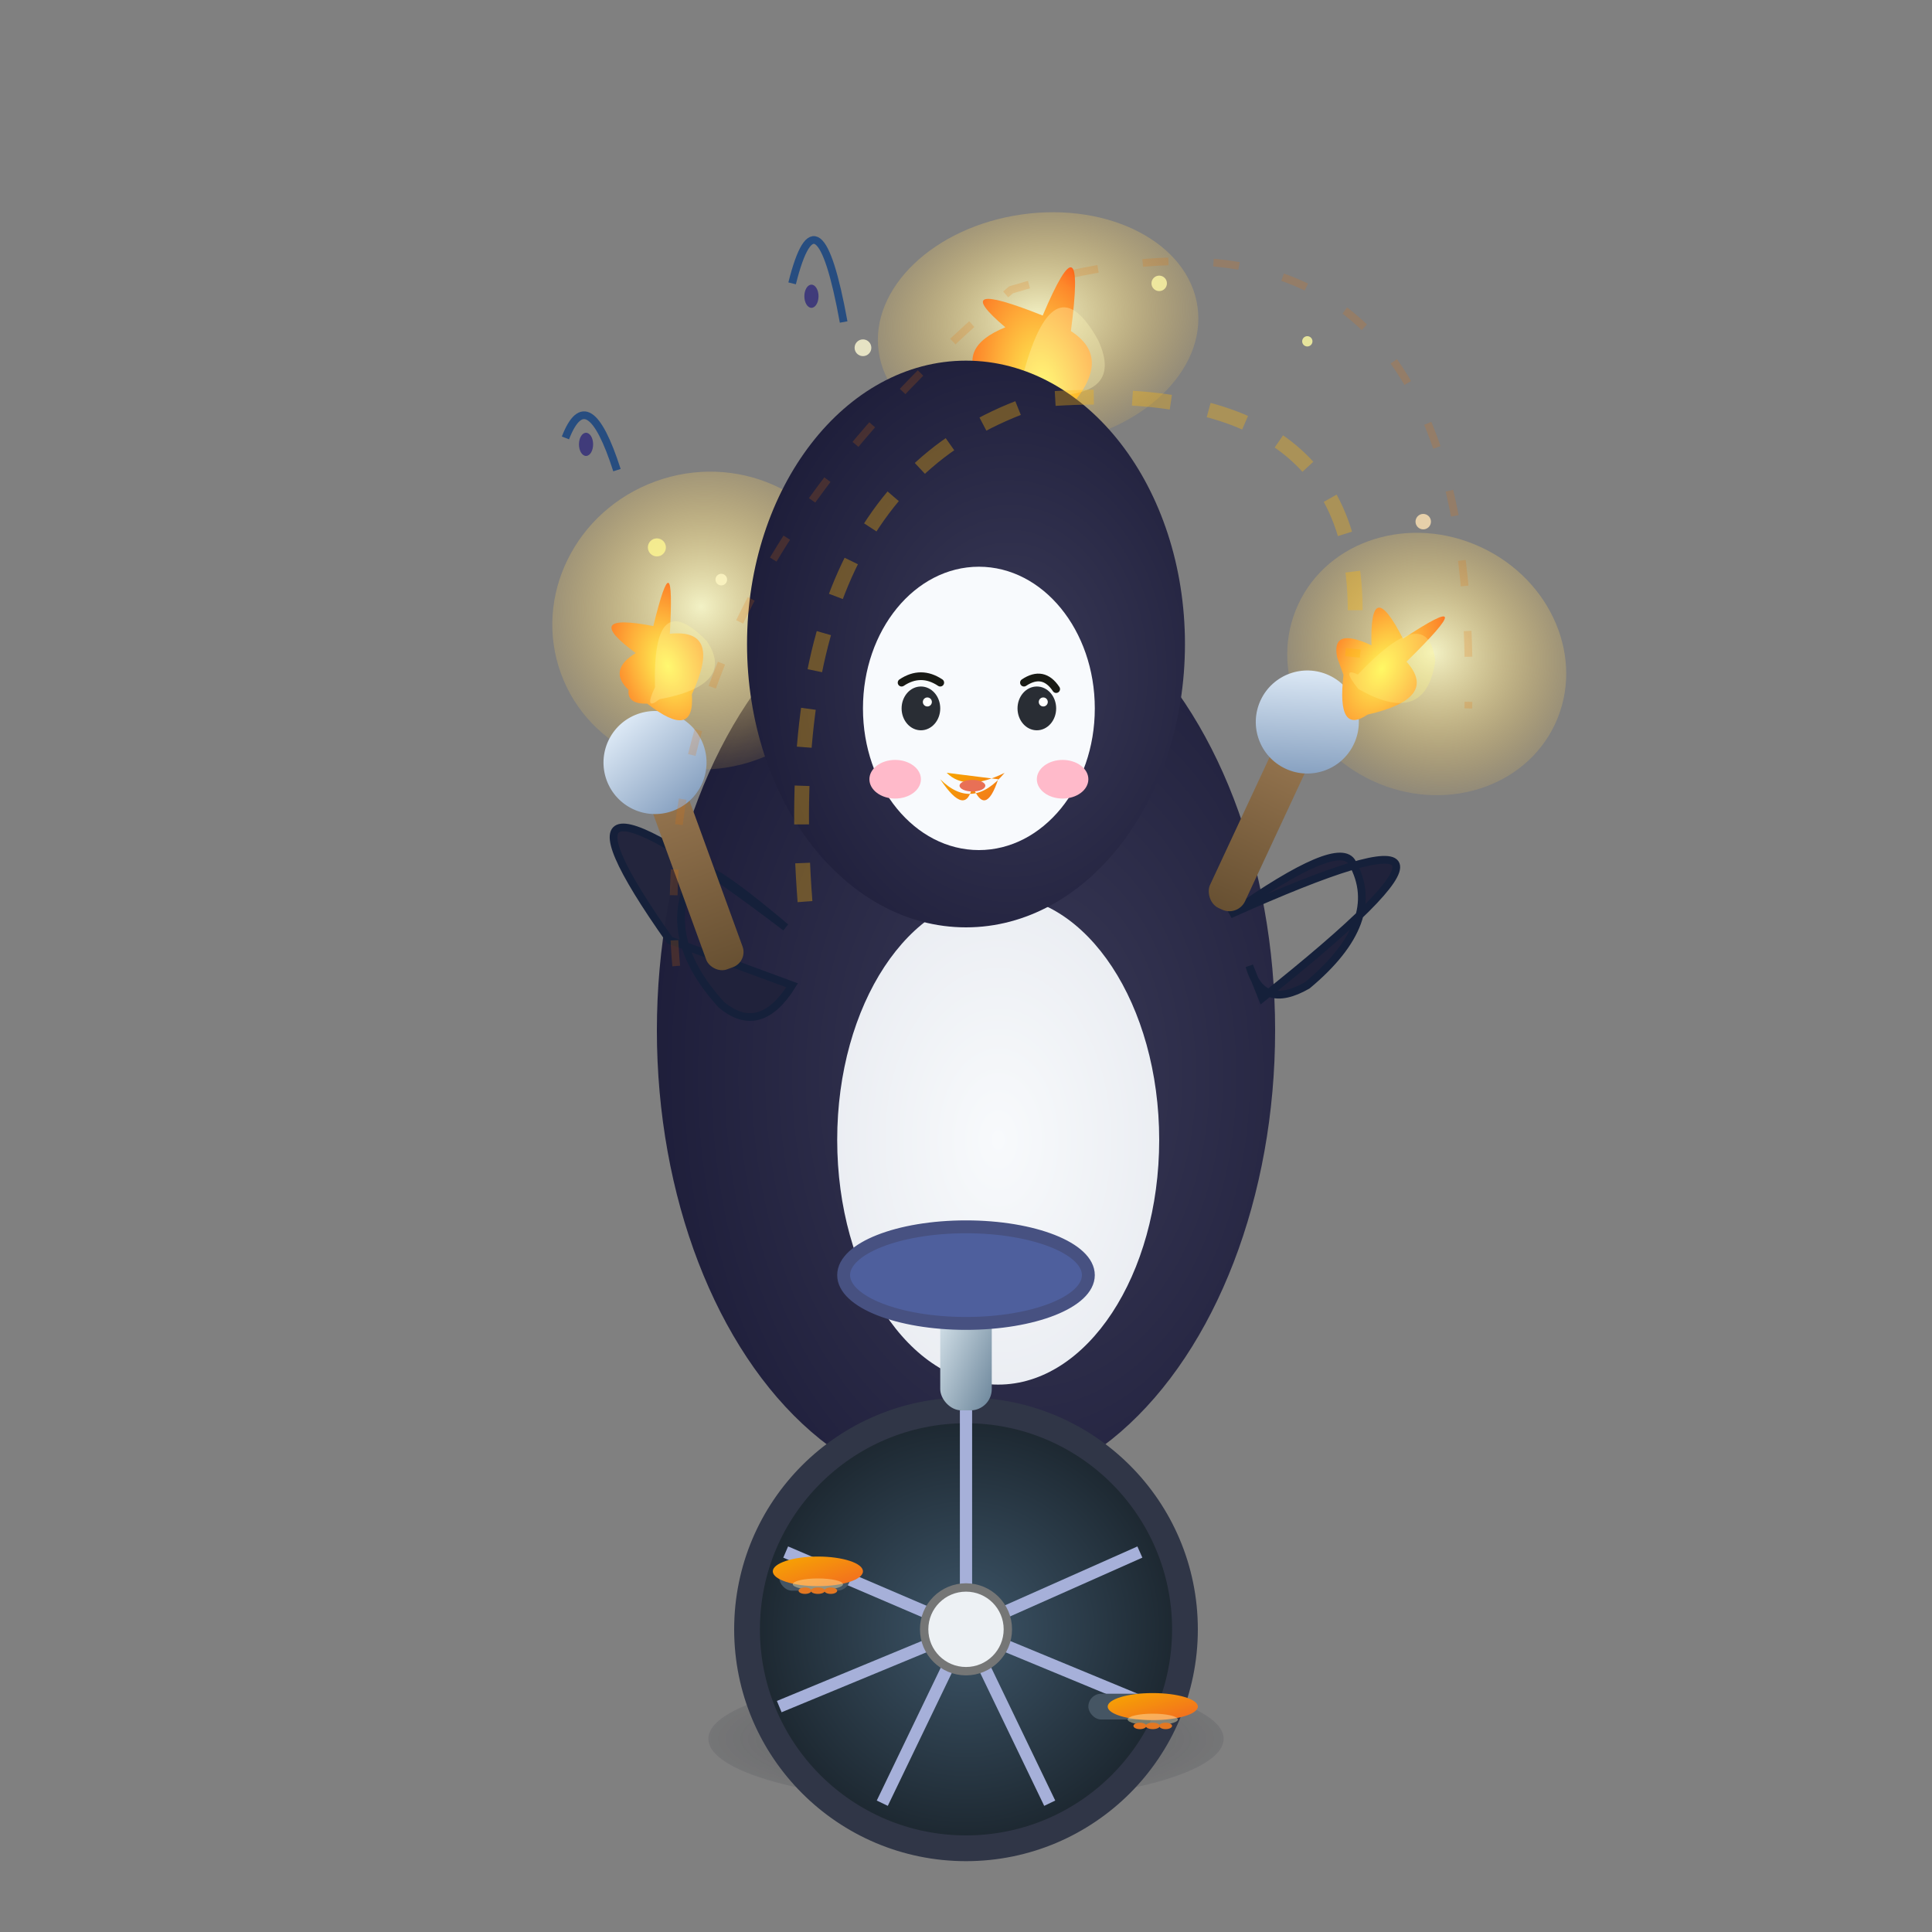 <svg viewBox="0 0 300 300" xmlns="http://www.w3.org/2000/svg">
  <rect x="0" y="0" width="300" height="300" fill="#808080" stroke="none"/>
  <defs>
    <!-- Penguin Body Gradient -->
    <radialGradient id="penguinBody" cx="60%" cy="55%" r="85%">
      <stop offset="0%" stop-color="#3a3a57"/>
      <stop offset="100%" stop-color="#13132f"/>
    </radialGradient>
    <!-- White Belly Shine -->
    <radialGradient id="belly" cx="50%" cy="50%" r="70%">
      <stop offset="0%" stop-color="#f8fafc" />
      <stop offset="100%" stop-color="#e6e9ef" />
    </radialGradient>
    <!-- Beak/Feet -->
    <linearGradient id="beak" x1="0%" y1="0%" x2="100%" y2="100%">
      <stop offset="0%" stop-color="#f7a800"/>
      <stop offset="100%" stop-color="#f26922"/>
    </linearGradient>
    <!-- Torch Handle -->
    <linearGradient id="handleGrad" x1="0%" y1="0%" x2="0%" y2="100%">
      <stop offset="0%" stop-color="#9e7c55"/>
      <stop offset="100%" stop-color="#675032"/>
    </linearGradient>
    <!-- Torch Head -->
    <linearGradient id="torchhead" x1="30%" y1="0%" x2="70%" y2="100%">
      <stop offset="0%" stop-color="#dfebf7"/>
      <stop offset="100%" stop-color="#859fbf"/>
    </linearGradient>
    <!-- Fire Gradient -->
    <radialGradient id="fire" cx="50%" cy="60%" r="70%">
      <stop offset="0%" stop-color="#fff856" />
      <stop offset="60%" stop-color="#fd872a" />
      <stop offset="90%" stop-color="#ff2c09" />
      <stop offset="100%" stop-color="#d41407" />
    </radialGradient>
    <!-- Wheel Gradient -->
    <radialGradient id="wheel" cx="50%" cy="50%" r="80%">
      <stop offset="0%" stop-color="#3d5568"/>
      <stop offset="60%" stop-color="#1d2831"/>
      <stop offset="100%" stop-color="#000a18"/>
    </radialGradient>
    <!-- Metal Bar -->
    <linearGradient id="bar" x1="0%" y1="0%" x2="100%" y2="100%">
      <stop offset="0%" stop-color="#e1edf3"/>
      <stop offset="100%" stop-color="#6b859a"/>
    </linearGradient>
    <!-- Shadow -->
    <radialGradient id="shadow" cx="50%" cy="50%" r="70%">
      <stop offset="0%" stop-color="#2f3440" stop-opacity="0.38"/>
      <stop offset="100%" stop-color="#151721" stop-opacity="0"/>
    </radialGradient>
    <!-- Torch Fire - accented glow -->
    <radialGradient id="fireglow" cx="50%" cy="45%" r="70%">
      <stop offset="0%" stop-color="#fffecd" stop-opacity="0.9" />
      <stop offset="90%" stop-color="#ffc43c" stop-opacity="0.02" />
      <stop offset="100%" stop-color="#ff7f18" stop-opacity="0"/>
    </radialGradient>
  </defs>
  <!-- Unicycle Wheel Shadow -->
  <ellipse cx="150" cy="270" rx="40" ry="10" fill="url(#shadow)" />
  <!-- Penguin Body -->
  <ellipse cx="150" cy="160" rx="48" ry="72" fill="url(#penguinBody)" />
  <!-- Belly -->
  <ellipse cx="155" cy="177" rx="25" ry="38" fill="url(#belly)" />
  <!-- Left Flipper (juggling pose) -->
  <g>
    <path d="M104,146 Q80,112 122,144 Q109,133 108,135 Q102,145 112,156 Q118,161 123,153 L104,146 Z" fill="#20223b" opacity="0.97"/>
    <!-- Flipper Outline -->
    <path d="M104,146 Q80,112 122,144 Q109,133 108,135 Q102,145 112,156 Q118,161 123,153 L104,146 Z" fill="none" stroke="#15203a" stroke-width="1.2"/>
  </g>
  <!-- Right Flipper (juggling pose) -->
  <g>
    <path d="M196,155 Q240,120 191,142 Q208,130 210,134 Q215,143 203,153 Q196,157 194,150 L196,155 Z" fill="#20223b"/>
    <path d="M196,155 Q240,120 191,142 Q208,130 210,134 Q215,143 203,153 Q196,157 194,150 L196,155 Z" fill="none" stroke="#15203a" stroke-width="1.2"/>
  </g>
  <!-- LEFT Torch (mid-air) -->
  <g transform="translate(90,95) rotate(-20)">
    <!-- Glow -->
    <ellipse cx="18" cy="8" rx="24" ry="23" fill="url(#fireglow)" />
    <!-- Handle -->
    <rect x="0" y="26" width="6" height="34" rx="2.5" fill="url(#handleGrad)" />
    <!-- Torch Head -->
    <ellipse cx="3" cy="26" rx="8" ry="8" fill="url(#torchhead)" />
    <!-- Fire -->
    <path d="M3,14 Q1,10 6,9 Q0,0 10,6 Q18,-6 12,8 Q20,10 12,18 Q10,25 5,17 Q2,16 3,14 Z"
      fill="url(#fire)" />
    <path d="M7,15 Q12,0 17,11 Q19,19 7,17 Q4,18 7,15 Z" fill="#fff8a5" opacity="0.32"/>
  </g>
  <!-- CENTER Torch (above head) -->
  <g transform="translate(140,44) rotate(-8)">
    <!-- Glow -->
    <ellipse cx="20" cy="10" rx="25" ry="18" fill="url(#fireglow)" />
    <!-- Handle -->
    <rect x="6" y="31" width="8" height="38" rx="3.5" fill="url(#handleGrad)" />
    <!-- Torch Head -->
    <ellipse cx="10" cy="31" rx="10" ry="10" fill="url(#torchhead)" />
    <!-- Fire -->
    <path d="M10,17 Q7,11 15,9 Q7,0 21,8 Q30,-7 25,11 Q32,17 20,25 Q18,37 13,22 Q9,19 10,17 Z"
      fill="url(#fire)" />
    <path d="M17,16 Q24,0 29,13 Q32,23 18,20 Q12,20 17,16 Z" fill="#fff9ba" opacity="0.33"/>
  </g>
  <!-- RIGHT Torch (descending) -->
  <g transform="translate(210,90) rotate(25)">
    <!-- Glow -->
    <ellipse cx="16" cy="7" rx="22" ry="20" fill="url(#fireglow)" />
    <!-- Handle -->
    <rect x="0" y="23" width="6" height="32" rx="2.7" fill="url(#handleGrad)" />
    <!-- Torch Head -->
    <ellipse cx="3" cy="23" rx="8" ry="8" fill="url(#torchhead)" />
    <!-- Fire -->
    <path d="M3,12 Q0,8 7,8 Q2,-2 11,5 Q19,-8 13,8 Q20,11 11,18 Q8,23 5,14 Q4,13 3,12 Z"
      fill="url(#fire)" />
    <path d="M7,13 Q12,-2 17,6 Q20,16 8,15 Q4,13 7,13 Z" fill="#fff889" opacity="0.28"/>
  </g>
  <!-- Penguin Face & Head -->
  <ellipse cx="150" cy="100" rx="34" ry="44" fill="url(#penguinBody)" />
  <!-- White Face Patch -->
  <ellipse cx="152" cy="110" rx="18" ry="22" fill="#f8fafd" />
  <!-- Cheeks -->
  <ellipse cx="139" cy="121" rx="4" ry="3" fill="#ffbaca" />
  <ellipse cx="165" cy="121" rx="4" ry="3" fill="#ffbaca" />
  <!-- Eyes -->
  <ellipse cx="143" cy="110" rx="3" ry="3.4" fill="#292d34"/>
  <ellipse cx="161" cy="110" rx="3" ry="3.4" fill="#292d34"/>
  <ellipse cx="144" cy="109" rx="0.7" ry="0.7" fill="#fff" />
  <ellipse cx="162" cy="109" rx="0.7" ry="0.7" fill="#fff" />
  <!-- Eyebrows (surprised) -->
  <path d="M140,106 Q143,104 146,106" stroke="#191a15" stroke-width="1.2" fill="none" stroke-linecap="round"/>
  <path d="M159,106 Q162,104 164,107" stroke="#191a15" stroke-width="1.2" fill="none" stroke-linecap="round"/>
  <!-- Beak, open with tongue -->
  <g>
    <path d="M147,120 Q150,123 156,120 Q151,126 146,121 Q150,127 151,122 Q153,127 155,121"
          fill="url(#beak)" />
    <ellipse cx="151" cy="122" rx="2" ry="0.9" fill="#e87056" />
  </g>
  <!-- Unicycle Post -->
  <rect x="145.5" y="220" width="9" height="29" rx="3.7" fill="url(#bar)" />
  <!-- Wheel -->
  <ellipse cx="150" cy="253" rx="34" ry="34" fill="url(#wheel)" stroke="#303647" stroke-width="4" />
  <!-- Wheel pattern spokes -->
  <g stroke="#a6b0d9" stroke-width="1.9">
    <line x1="150" y1="253" x2="150" y2="219"/>
    <line x1="150" y1="253" x2="177" y2="241"/>
    <line x1="150" y1="253" x2="179" y2="265"/>
    <line x1="150" y1="253" x2="163" y2="280"/>
    <line x1="150" y1="253" x2="137" y2="280"/>
    <line x1="150" y1="253" x2="121" y2="265"/>
    <line x1="150" y1="253" x2="122" y2="241"/>
  </g>
  <!-- Wheel Center Hub -->
  <circle cx="150" cy="253" r="6.5" fill="#edf1f4" stroke="#757676" stroke-width="1.3"/>
  <!-- Pedals -->
  <g>
    <rect x="121" y="243" width="11" height="4" rx="2" fill="#455563" />
    <rect x="169" y="263" width="11" height="4" rx="2" fill="#455563" />
  </g>
  <!-- Seat Post Bar -->
  <rect x="146" y="200" width="8" height="19" rx="3.3" fill="url(#bar)" />
  <!-- Seat -->
  <ellipse cx="150" cy="198" rx="19" ry="7.5" fill="#4e5f9d" stroke="#475181" stroke-width="2" />
  <!-- Penguin's Feet on Pedals -->
  <g>
    <g>
      <ellipse cx="127" cy="244" rx="7" ry="2.3" fill="url(#beak)" />
      <ellipse cx="127" cy="246" rx="3.9" ry="0.9" fill="#ffebad" opacity="0.42"/>
      <!-- Toes -->
      <ellipse cx="125" cy="247" rx="1" ry="0.5" fill="#e37722" />
      <ellipse cx="127" cy="247" rx="1.1" ry="0.5" fill="#e37722" />
      <ellipse cx="129" cy="247" rx="1" ry="0.5" fill="#e37722" />
    </g>
    <g>
      <ellipse cx="179" cy="265" rx="7" ry="2.1" fill="url(#beak)" />
      <ellipse cx="179" cy="267" rx="3.9" ry="0.9" fill="#fff3bb" opacity="0.42"/>
      <!-- Toes -->
      <ellipse cx="177" cy="268" rx="1" ry="0.5" fill="#e37722" />
      <ellipse cx="179" cy="268" rx="1.1" ry="0.5" fill="#e37722" />
      <ellipse cx="181" cy="268" rx="1" ry="0.5" fill="#e37722" />
    </g>
  </g>
  <!-- Decorative: juggling motion lines (arcs) -->
  <path d="M125,140 Q120,75 162,62 Q215,58 210,102" fill="none" stroke="#ffb609" stroke-width="2.3" stroke-dasharray="6 6" opacity="0.33"/>
  <path d="M105,150 Q100,93 157,45 Q230,23 228,110" fill="none" stroke="#e86f01" stroke-width="1.2" stroke-dasharray="4 7" opacity="0.19"/>
  <!-- Decorative Sparkles around fire -->
  <g opacity="0.8">
    <circle cx="102" cy="85" r="1.4" fill="#fff791"/>
    <circle cx="112" cy="90" r="0.9" fill="#fff8c4"/>
    <circle cx="134" cy="54" r="1.3" fill="#fffbd4"/>
    <circle cx="221" cy="81" r="1.2" fill="#ffe3b4"/>
    <circle cx="180" cy="44" r="1.2" fill="#fff9a6"/>
    <circle cx="203" cy="53" r="0.8" fill="#fffda2"/>
  </g>
  <!-- Optional: Small musical notes to foreground the joyful performance -->
  <g>
    <path d="M87.8,68 q3.5,-9 8,5" stroke="#274d80" stroke-width="1.2" fill="none"/>
    <ellipse cx="91" cy="69" rx="1.1" ry="1.8" fill="#403b7a" />
    <path d="M123,44 q4,-16 8,6" stroke="#274d80" stroke-width="1.2" fill="none"/>
    <ellipse cx="126" cy="46" rx="1.1" ry="1.8" fill="#403b7a" />
  </g>
</svg>